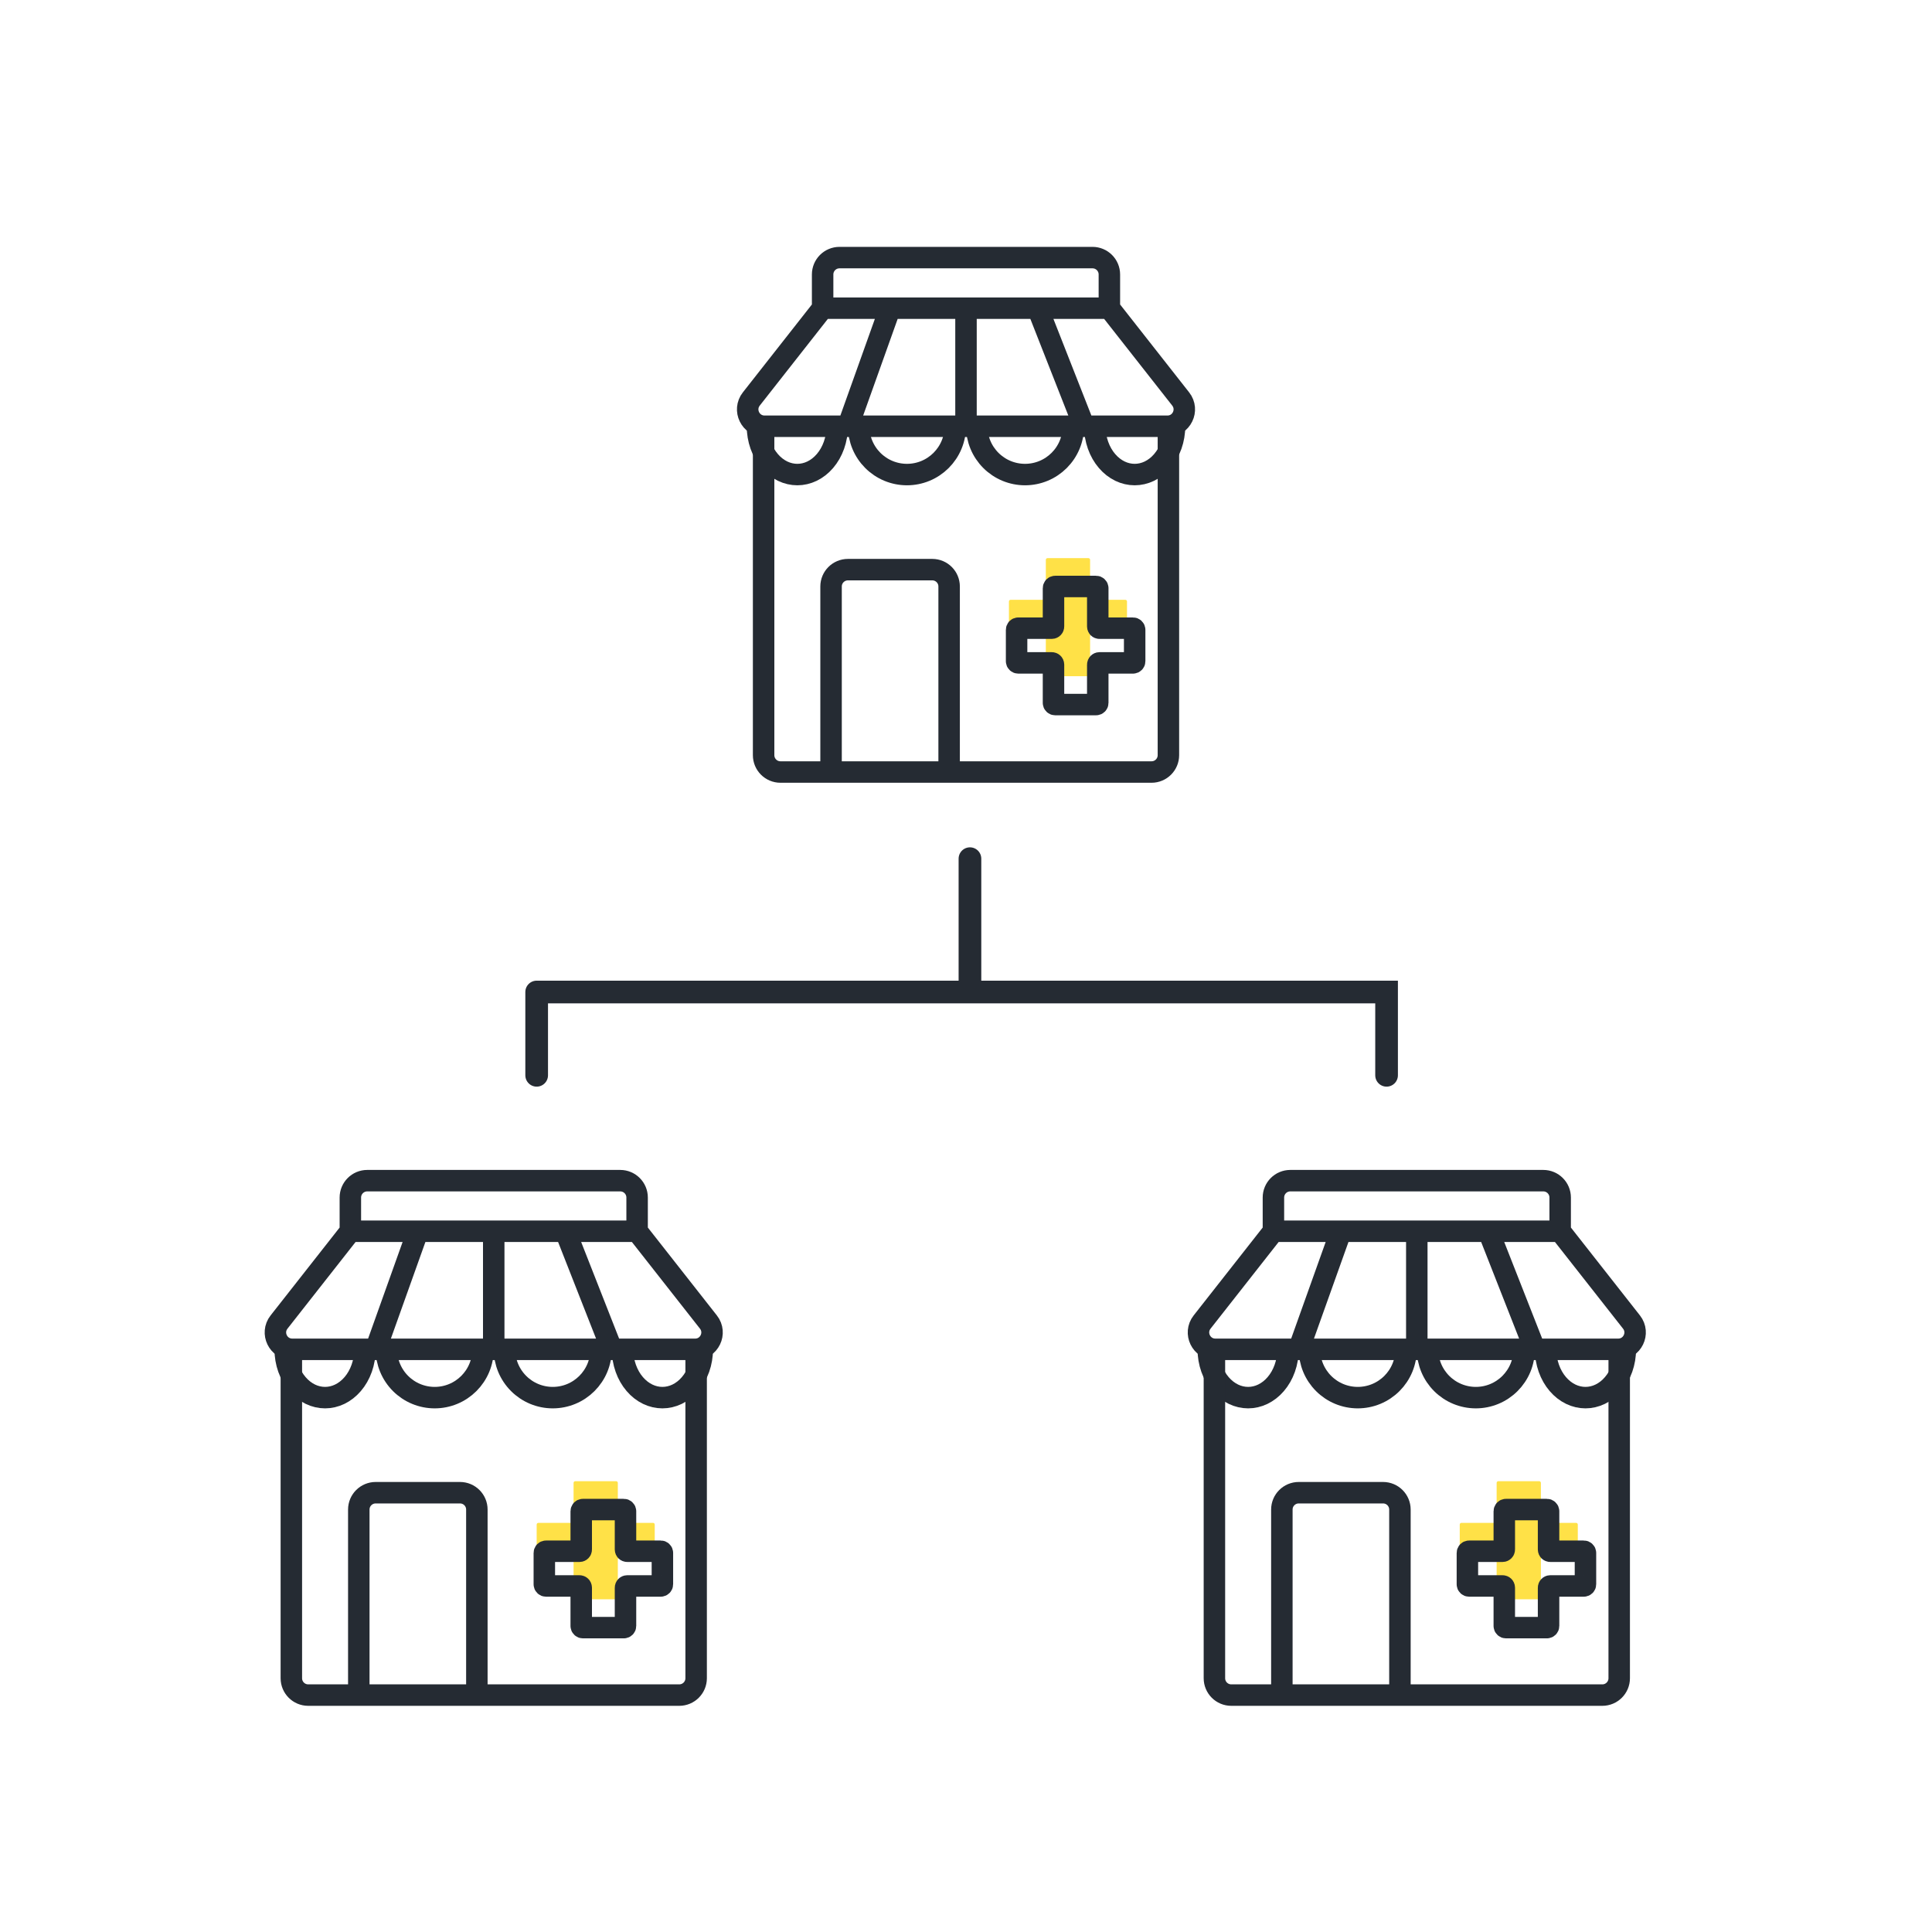 <svg width="90" height="90" viewBox="0 0 90 90" fill="none" xmlns="http://www.w3.org/2000/svg">
<path d="M69.719 69.079V70.863C69.719 70.906 69.684 70.941 69.64 70.941H68.079C68.035 70.941 68 70.976 68 71.02V72.48C68 72.524 68.035 72.559 68.079 72.559H69.64C69.684 72.559 69.719 72.594 69.719 72.637V74.421C69.719 74.465 69.754 74.5 69.797 74.5H71.703C71.746 74.5 71.781 74.465 71.781 74.421V72.637C71.781 72.594 71.816 72.559 71.86 72.559H73.421C73.465 72.559 73.5 72.524 73.5 72.48V71.02C73.5 70.976 73.465 70.941 73.421 70.941H71.86C71.816 70.941 71.781 70.906 71.781 70.863V69.079C71.781 69.035 71.746 69 71.703 69H69.797C69.754 69 69.719 69.035 69.719 69.079Z" fill="#FFE147"/>
<path d="M59.321 57.357L55.999 61.586C55.594 62.102 55.961 62.857 56.617 62.857H60.5M59.321 57.357H62.464M59.321 57.357V55.786C59.321 55.352 59.673 55 60.107 55H71.893C72.327 55 72.679 55.352 72.679 55.786V57.357M72.679 57.357L76.001 61.586C76.406 62.102 76.039 62.857 75.383 62.857H71.5M72.679 57.357H69.339M62.464 57.357L60.5 62.857M62.464 57.357H66M60.5 62.857H66M66 57.357V62.857M66 57.357H69.339M66 62.857H71.5M69.339 57.357L71.5 62.857" stroke="#252B33"/>
<path d="M56.286 62.857C56.286 63.162 56.337 63.463 56.436 63.742C56.535 64.021 56.679 64.27 56.856 64.476C57.032 64.683 57.238 64.841 57.458 64.948C57.678 65.054 57.911 65.107 58.143 65.107C58.375 65.107 58.607 65.054 58.827 64.948C59.048 64.841 59.253 64.683 59.43 64.476C59.607 64.27 59.75 64.021 59.849 63.742C59.948 63.463 60 63.162 60 62.857" stroke="#252B33"/>
<path d="M61 62.857C61 63.153 61.058 63.445 61.171 63.718C61.284 63.991 61.45 64.239 61.659 64.448C61.868 64.657 62.116 64.823 62.389 64.936C62.662 65.049 62.955 65.107 63.25 65.107C63.545 65.107 63.838 65.049 64.111 64.936C64.384 64.823 64.632 64.657 64.841 64.448C65.05 64.239 65.216 63.991 65.329 63.718C65.442 63.445 65.5 63.153 65.5 62.857" stroke="#252B33"/>
<path d="M66.5 62.857C66.5 63.153 66.558 63.445 66.671 63.718C66.784 63.991 66.95 64.239 67.159 64.448C67.368 64.657 67.616 64.823 67.889 64.936C68.162 65.049 68.454 65.107 68.75 65.107C69.046 65.107 69.338 65.049 69.611 64.936C69.884 64.823 70.132 64.657 70.341 64.448C70.55 64.239 70.716 63.991 70.829 63.718C70.942 63.445 71 63.153 71 62.857" stroke="#252B33"/>
<path d="M72 62.857C72 63.162 72.052 63.463 72.151 63.742C72.25 64.021 72.393 64.27 72.57 64.476C72.747 64.683 72.952 64.841 73.173 64.948C73.393 65.054 73.625 65.107 73.857 65.107C74.089 65.107 74.322 65.054 74.542 64.948C74.762 64.841 74.968 64.683 75.144 64.476C75.321 64.27 75.465 64.021 75.564 63.742C75.663 63.463 75.714 63.162 75.714 62.857" stroke="#252B33"/>
<path d="M56.572 63.25V78.179C56.572 78.612 56.923 78.964 57.357 78.964H74.643C75.077 78.964 75.429 78.612 75.429 78.179V63.25" stroke="#252B33"/>
<path d="M65.214 78.964V70.321C65.214 69.888 64.863 69.536 64.429 69.536H60.5C60.066 69.536 59.714 69.888 59.714 70.321V78.964" stroke="#252B33"/>
<path d="M70.076 70.4V72.184C70.076 72.227 70.041 72.263 69.997 72.263H68.436C68.392 72.263 68.357 72.298 68.357 72.341V73.802C68.357 73.845 68.392 73.88 68.436 73.88H69.997C70.041 73.88 70.076 73.915 70.076 73.959V75.743C70.076 75.786 70.111 75.821 70.154 75.821H72.06C72.103 75.821 72.138 75.786 72.138 75.743V73.959C72.138 73.915 72.174 73.88 72.217 73.88H73.779C73.822 73.88 73.857 73.845 73.857 73.802V72.341C73.857 72.298 73.822 72.263 73.779 72.263H72.217C72.174 72.263 72.138 72.227 72.138 72.184V70.4C72.138 70.357 72.103 70.321 72.06 70.321H70.154C70.111 70.321 70.076 70.357 70.076 70.4Z" stroke="#252B33"/>
<path d="M26.719 69.079V70.863C26.719 70.906 26.684 70.941 26.64 70.941H25.079C25.035 70.941 25 70.976 25 71.02V72.48C25 72.524 25.035 72.559 25.079 72.559H26.64C26.684 72.559 26.719 72.594 26.719 72.637V74.421C26.719 74.465 26.754 74.5 26.797 74.5H28.703C28.746 74.5 28.781 74.465 28.781 74.421V72.637C28.781 72.594 28.816 72.559 28.86 72.559H30.421C30.465 72.559 30.5 72.524 30.5 72.48V71.02C30.5 70.976 30.465 70.941 30.421 70.941H28.86C28.816 70.941 28.781 70.906 28.781 70.863V69.079C28.781 69.035 28.746 69 28.703 69H26.797C26.754 69 26.719 69.035 26.719 69.079Z" fill="#FFE147"/>
<path d="M16.321 57.357L12.999 61.586C12.594 62.102 12.961 62.857 13.617 62.857H17.5M16.321 57.357H19.464M16.321 57.357V55.786C16.321 55.352 16.673 55 17.107 55H28.893C29.327 55 29.679 55.352 29.679 55.786V57.357M29.679 57.357L33.001 61.586C33.406 62.102 33.039 62.857 32.383 62.857H28.5M29.679 57.357H26.339M19.464 57.357L17.5 62.857M19.464 57.357H23M17.5 62.857H23M23 57.357V62.857M23 57.357H26.339M23 62.857H28.5M26.339 57.357L28.5 62.857" stroke="#252B33"/>
<path d="M13.286 62.857C13.286 63.162 13.337 63.463 13.436 63.742C13.535 64.021 13.679 64.27 13.856 64.476C14.032 64.683 14.238 64.841 14.458 64.948C14.678 65.054 14.911 65.107 15.143 65.107C15.375 65.107 15.607 65.054 15.827 64.948C16.048 64.841 16.253 64.683 16.43 64.476C16.607 64.27 16.75 64.021 16.849 63.742C16.948 63.463 17 63.162 17 62.857" stroke="#252B33"/>
<path d="M18 62.857C18 63.153 18.058 63.445 18.171 63.718C18.284 63.991 18.45 64.239 18.659 64.448C18.868 64.657 19.116 64.823 19.389 64.936C19.662 65.049 19.954 65.107 20.25 65.107C20.546 65.107 20.838 65.049 21.111 64.936C21.384 64.823 21.632 64.657 21.841 64.448C22.05 64.239 22.216 63.991 22.329 63.718C22.442 63.445 22.5 63.153 22.5 62.857" stroke="#252B33"/>
<path d="M23.5 62.857C23.5 63.153 23.558 63.445 23.671 63.718C23.784 63.991 23.95 64.239 24.159 64.448C24.368 64.657 24.616 64.823 24.889 64.936C25.162 65.049 25.454 65.107 25.75 65.107C26.046 65.107 26.338 65.049 26.611 64.936C26.884 64.823 27.132 64.657 27.341 64.448C27.55 64.239 27.716 63.991 27.829 63.718C27.942 63.445 28 63.153 28 62.857" stroke="#252B33"/>
<path d="M29 62.857C29 63.162 29.052 63.463 29.151 63.742C29.25 64.021 29.393 64.27 29.57 64.476C29.747 64.683 29.952 64.841 30.173 64.948C30.393 65.054 30.625 65.107 30.857 65.107C31.089 65.107 31.322 65.054 31.542 64.948C31.762 64.841 31.968 64.683 32.144 64.476C32.321 64.27 32.465 64.021 32.564 63.742C32.663 63.463 32.714 63.162 32.714 62.857" stroke="#252B33"/>
<path d="M13.572 63.25V78.179C13.572 78.612 13.923 78.964 14.357 78.964H31.643C32.077 78.964 32.429 78.612 32.429 78.179V63.25" stroke="#252B33"/>
<path d="M22.214 78.964V70.321C22.214 69.888 21.863 69.536 21.429 69.536H17.5C17.066 69.536 16.714 69.888 16.714 70.321V78.964" stroke="#252B33"/>
<path d="M27.076 70.4V72.184C27.076 72.227 27.041 72.263 26.997 72.263H25.436C25.392 72.263 25.357 72.298 25.357 72.341V73.802C25.357 73.845 25.392 73.88 25.436 73.88H26.997C27.041 73.88 27.076 73.915 27.076 73.959V75.743C27.076 75.786 27.111 75.821 27.154 75.821H29.06C29.103 75.821 29.138 75.786 29.138 75.743V73.959C29.138 73.915 29.174 73.88 29.217 73.88H30.779C30.822 73.88 30.857 73.845 30.857 73.802V72.341C30.857 72.298 30.822 72.263 30.779 72.263H29.217C29.174 72.263 29.138 72.227 29.138 72.184V70.4C29.138 70.357 29.103 70.321 29.06 70.321H27.154C27.111 70.321 27.076 70.357 27.076 70.4Z" stroke="#252B33"/>
<path d="M48.719 26.079V27.863C48.719 27.906 48.684 27.941 48.64 27.941H47.079C47.035 27.941 47 27.976 47 28.02V29.48C47 29.524 47.035 29.559 47.079 29.559H48.64C48.684 29.559 48.719 29.594 48.719 29.637V31.421C48.719 31.465 48.754 31.5 48.797 31.5H50.703C50.746 31.5 50.781 31.465 50.781 31.421V29.637C50.781 29.594 50.816 29.559 50.86 29.559H52.421C52.465 29.559 52.5 29.524 52.5 29.48V28.02C52.5 27.976 52.465 27.941 52.421 27.941H50.86C50.816 27.941 50.781 27.906 50.781 27.863V26.079C50.781 26.035 50.746 26 50.703 26H48.797C48.754 26 48.719 26.035 48.719 26.079Z" fill="#FFE147"/>
<path d="M38.321 14.357L34.999 18.586C34.594 19.102 34.961 19.857 35.617 19.857H39.5M38.321 14.357H41.464M38.321 14.357V12.786C38.321 12.352 38.673 12 39.107 12H50.893C51.327 12 51.679 12.352 51.679 12.786V14.357M51.679 14.357L55.001 18.586C55.406 19.102 55.039 19.857 54.383 19.857H50.5M51.679 14.357H48.339M41.464 14.357L39.5 19.857M41.464 14.357H45M39.5 19.857H45M45 14.357V19.857M45 14.357H48.339M45 19.857H50.5M48.339 14.357L50.5 19.857" stroke="#252B33"/>
<path d="M35.286 19.857C35.286 20.162 35.337 20.463 35.436 20.742C35.535 21.021 35.679 21.27 35.856 21.476C36.032 21.683 36.238 21.841 36.458 21.948C36.678 22.054 36.911 22.107 37.143 22.107C37.375 22.107 37.607 22.054 37.827 21.948C38.048 21.841 38.253 21.683 38.43 21.476C38.607 21.27 38.75 21.021 38.849 20.742C38.948 20.463 39 20.162 39 19.857" stroke="#252B33"/>
<path d="M40 19.857C40 20.153 40.058 20.445 40.171 20.718C40.284 20.991 40.45 21.239 40.659 21.448C40.868 21.657 41.116 21.823 41.389 21.936C41.662 22.049 41.955 22.107 42.25 22.107C42.545 22.107 42.838 22.049 43.111 21.936C43.384 21.823 43.632 21.657 43.841 21.448C44.05 21.239 44.216 20.991 44.329 20.718C44.442 20.445 44.5 20.153 44.5 19.857" stroke="#252B33"/>
<path d="M45.5 19.857C45.5 20.153 45.558 20.445 45.671 20.718C45.784 20.991 45.95 21.239 46.159 21.448C46.368 21.657 46.616 21.823 46.889 21.936C47.162 22.049 47.455 22.107 47.75 22.107C48.045 22.107 48.338 22.049 48.611 21.936C48.884 21.823 49.132 21.657 49.341 21.448C49.55 21.239 49.716 20.991 49.829 20.718C49.942 20.445 50 20.153 50 19.857" stroke="#252B33"/>
<path d="M51 19.857C51 20.162 51.052 20.463 51.151 20.742C51.25 21.021 51.393 21.27 51.57 21.476C51.747 21.683 51.952 21.841 52.173 21.948C52.393 22.054 52.625 22.107 52.857 22.107C53.089 22.107 53.322 22.054 53.542 21.948C53.762 21.841 53.968 21.683 54.144 21.476C54.321 21.27 54.465 21.021 54.564 20.742C54.663 20.463 54.714 20.162 54.714 19.857" stroke="#252B33"/>
<path d="M35.572 20.25V35.179C35.572 35.612 35.923 35.964 36.357 35.964H53.643C54.077 35.964 54.429 35.612 54.429 35.179V20.25" stroke="#252B33"/>
<path d="M44.214 35.964V27.321C44.214 26.887 43.863 26.536 43.429 26.536H39.5C39.066 26.536 38.714 26.887 38.714 27.321V35.964" stroke="#252B33"/>
<path d="M49.076 27.4V29.184C49.076 29.227 49.041 29.263 48.997 29.263H47.436C47.392 29.263 47.357 29.298 47.357 29.341V30.802C47.357 30.845 47.392 30.88 47.436 30.88H48.997C49.041 30.88 49.076 30.915 49.076 30.959V32.743C49.076 32.786 49.111 32.821 49.154 32.821H51.06C51.103 32.821 51.138 32.786 51.138 32.743V30.959C51.138 30.915 51.174 30.88 51.217 30.88H52.779C52.822 30.88 52.857 30.845 52.857 30.802V29.341C52.857 29.298 52.822 29.263 52.779 29.263H51.217C51.174 29.263 51.138 29.227 51.138 29.184V27.4C51.138 27.357 51.103 27.321 51.06 27.321H49.154C49.111 27.321 49.076 27.357 49.076 27.4Z" stroke="#252B33"/>
<path d="M45.184 40V46.211H25M25 46.211H64.592V50.092M25 46.211V50.092" stroke="#252B33" stroke-width="1.056" stroke-linecap="round"/>
</svg>

